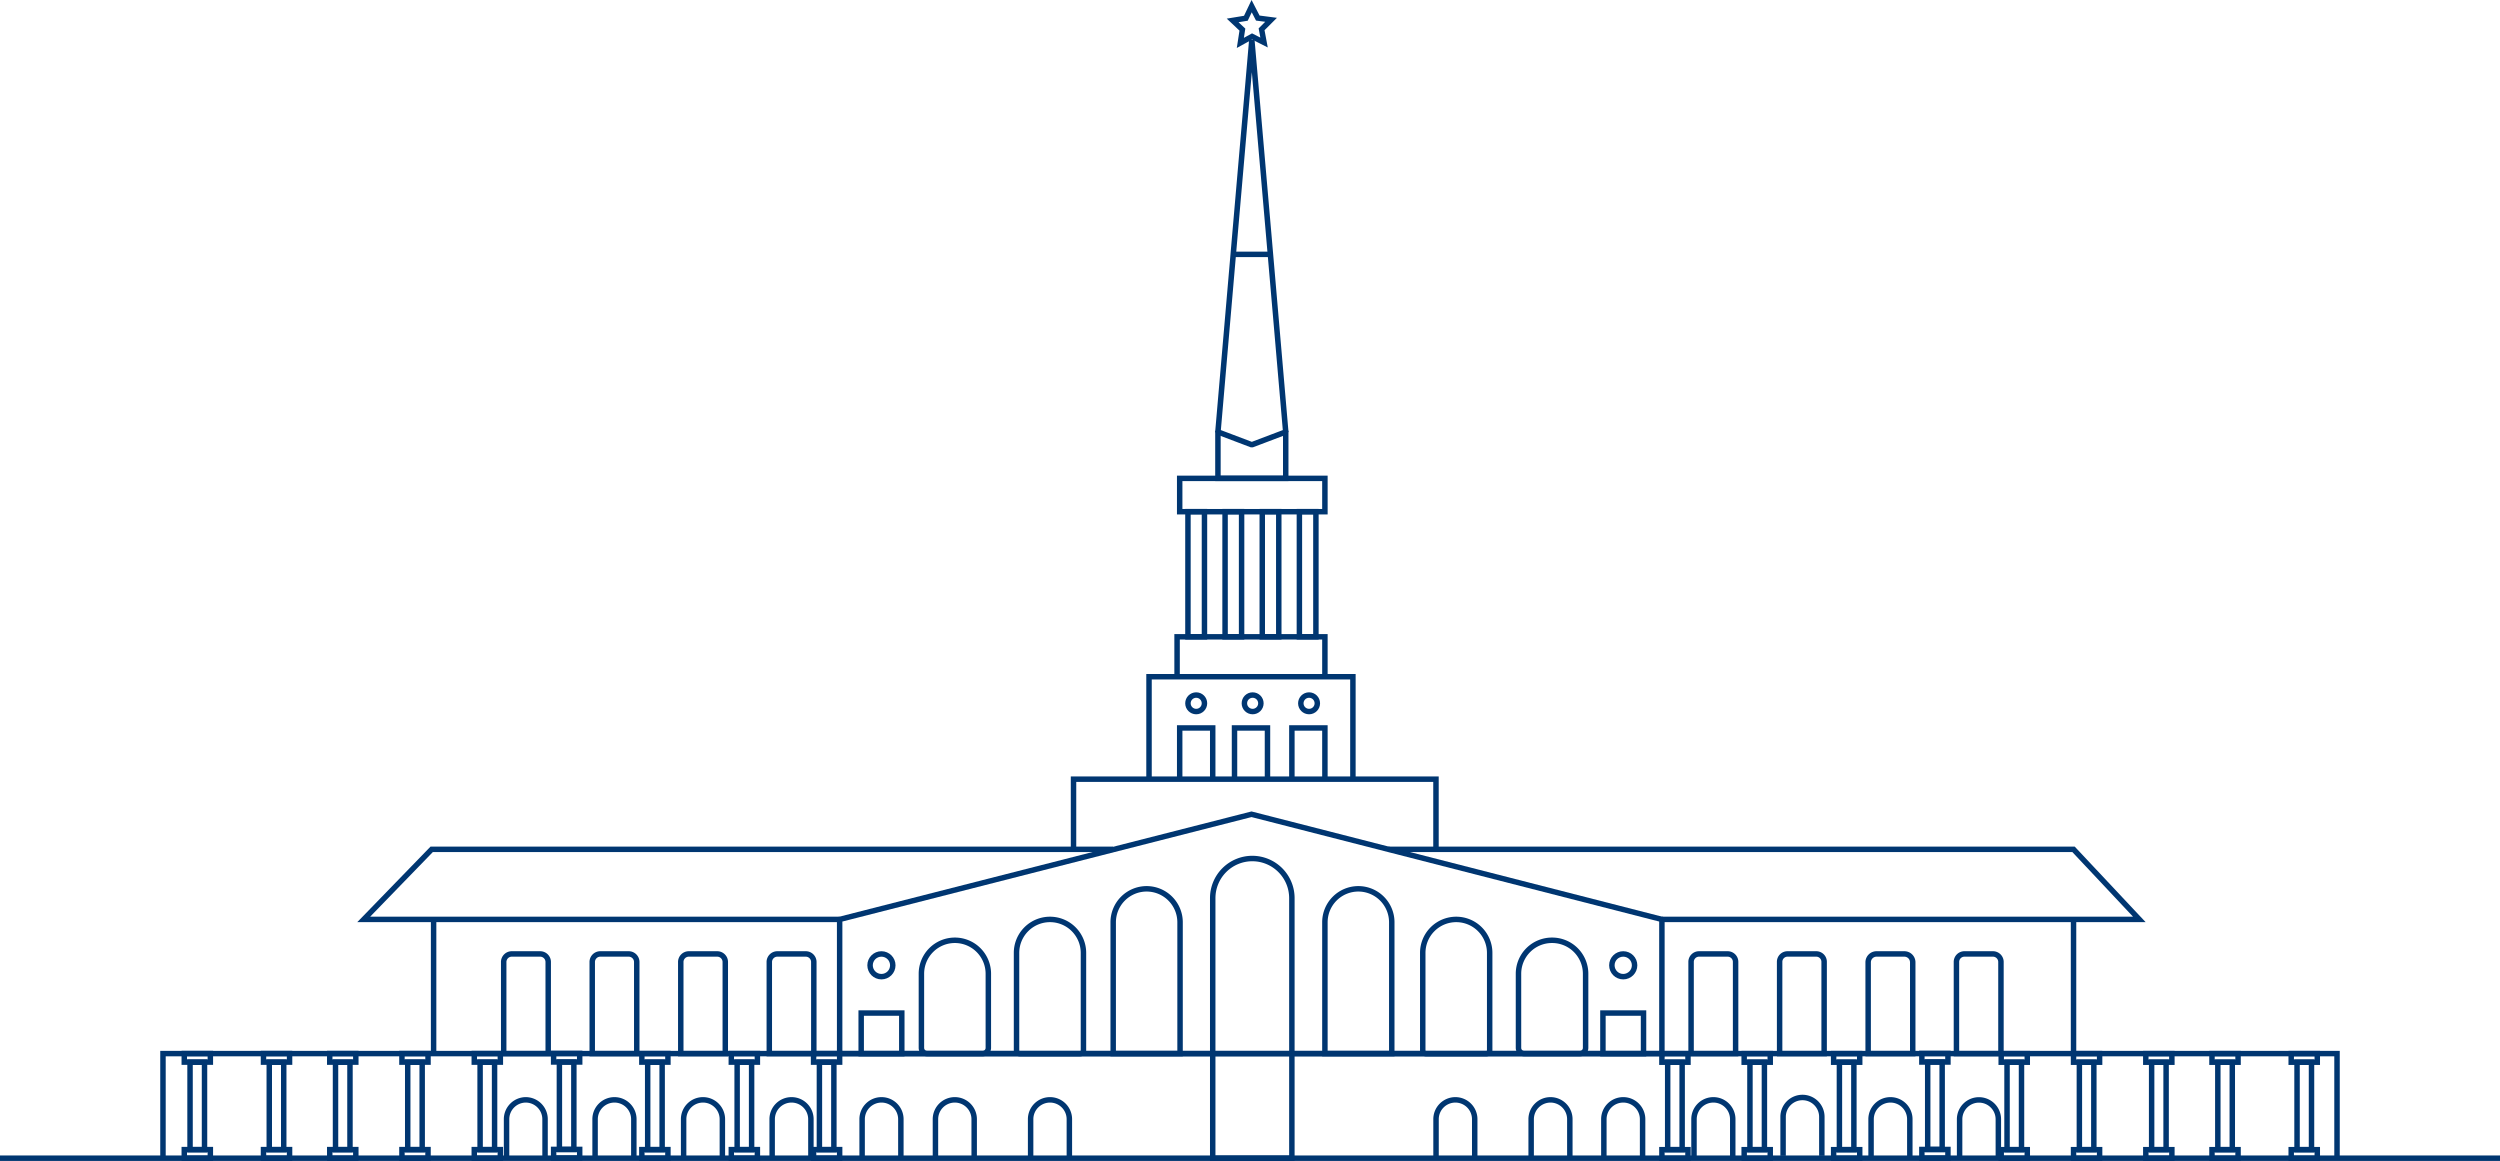 <?xml version="1.0" encoding="UTF-8"?> <svg xmlns="http://www.w3.org/2000/svg" id="Layer_1" data-name="Layer 1" viewBox="0 0 402.67 186.99"> <defs> <style>.cls-1,.cls-2{fill:none;stroke:#003671;}.cls-1{stroke-miterlimit:10;stroke-width:0.88px;}.cls-2{stroke-linejoin:bevel;stroke-width:0.89px;}</style> </defs> <polyline class="cls-1" points="26.25 186.55 26.25 169.7 376.42 169.7 376.42 186.55"></polyline> <line class="cls-1" x1="333.98" y1="148.09" x2="333.98" y2="169.7"></line> <line class="cls-1" x1="69.84" y1="169.7" x2="69.84" y2="148.09"></line> <polyline class="cls-1" points="172.91 136.8 172.91 125.5 231.29 125.5 231.29 136.8"></polyline> <polyline class="cls-1" points="185.07 125.5 185.07 109 217.91 109 217.91 125.5"></polyline> <polyline class="cls-1" points="189.59 109 189.59 102.57 213.4 102.57 213.4 109"></polyline> <polyline class="cls-1" points="190.01 125.5 190.01 117.25 195.33 117.25 195.33 125.5"></polyline> <polyline class="cls-1" points="198.84 125.5 198.84 117.25 204.15 117.25 204.15 125.5"></polyline> <polyline class="cls-1" points="208.08 125.5 208.08 117.25 213.4 117.25 213.4 125.5"></polyline> <polyline class="cls-1" points="179.29 136.8 69.53 136.8 58.58 148.09 135.24 148.09"></polyline> <polyline class="cls-1" points="267.68 148.09 344.58 148.09 333.98 136.8 223.61 136.8"></polyline> <rect class="cls-1" x="190.01" y="77.05" width="23.39" height="5.37"></rect> <rect class="cls-1" x="191.34" y="82.41" width="2.66" height="20.16"></rect> <rect class="cls-1" x="197.32" y="82.41" width="2.66" height="20.16"></rect> <rect class="cls-1" x="203.31" y="82.41" width="2.66" height="20.16"></rect> <rect class="cls-1" x="209.29" y="82.41" width="2.66" height="20.16"></rect> <polyline class="cls-1" points="207.09 69.38 207.09 77.05 196.17 77.05 196.17 69.38"></polyline> <polygon class="cls-2" points="201.63 71.64 196.17 69.57 198.9 37.93 201.63 6.48 204.36 37.93 207.09 69.57 201.63 71.64"></polygon> <line class="cls-1" x1="402.67" y1="186.55" y2="186.55"></line> <path class="cls-1" d="M82.43,153.65H87a1.3,1.3,0,0,1,1.3,1.3V169.7a0,0,0,0,1,0,0H81.13a0,0,0,0,1,0,0V155A1.3,1.3,0,0,1,82.43,153.65Z"></path> <path class="cls-1" d="M96.69,153.65h4.57a1.3,1.3,0,0,1,1.3,1.3V169.7a0,0,0,0,1,0,0H95.39a0,0,0,0,1,0,0V155A1.3,1.3,0,0,1,96.69,153.65Z"></path> <path class="cls-1" d="M110.95,153.65h4.57a1.3,1.3,0,0,1,1.3,1.3V169.7a0,0,0,0,1,0,0h-7.17a0,0,0,0,1,0,0V155A1.3,1.3,0,0,1,110.95,153.65Z"></path> <path class="cls-1" d="M125.21,153.65h4.57a1.3,1.3,0,0,1,1.3,1.3V169.7a0,0,0,0,1,0,0h-7.17a0,0,0,0,1,0,0V155A1.3,1.3,0,0,1,125.21,153.65Z"></path> <path class="cls-1" d="M273.66,153.65h4.61a1.28,1.28,0,0,1,1.28,1.28V169.7a0,0,0,0,1,0,0h-7.17a0,0,0,0,1,0,0V154.93A1.28,1.28,0,0,1,273.66,153.65Z"></path> <path class="cls-1" d="M287.91,153.65h4.63a1.27,1.27,0,0,1,1.27,1.27V169.7a0,0,0,0,1,0,0h-7.17a0,0,0,0,1,0,0V154.92A1.27,1.27,0,0,1,287.91,153.65Z"></path> <path class="cls-1" d="M302.25,153.65h4.48a1.35,1.35,0,0,1,1.35,1.35v14.7a0,0,0,0,1,0,0H300.9a0,0,0,0,1,0,0V155A1.35,1.35,0,0,1,302.25,153.65Z"></path> <path class="cls-1" d="M316.46,153.65H321a1.29,1.29,0,0,1,1.29,1.29V169.7a0,0,0,0,1,0,0h-7.17a0,0,0,0,1,0,0V154.95A1.29,1.29,0,0,1,316.46,153.65Z"></path> <path class="cls-1" d="M201.7,138.28h0a6.38,6.38,0,0,1,6.38,6.38v41.89a0,0,0,0,1,0,0H195.33a0,0,0,0,1,0,0V144.66A6.38,6.38,0,0,1,201.7,138.28Z"></path> <path class="cls-1" d="M218.78,143.16h0a5.39,5.39,0,0,1,5.39,5.39V169.7a0,0,0,0,1,0,0H213.4a0,0,0,0,1,0,0V148.55a5.39,5.39,0,0,1,5.39-5.39Z"></path> <path class="cls-1" d="M234.55,148.09h0a5.39,5.39,0,0,1,5.39,5.39v15.7a.53.53,0,0,1-.53.53h-9.72a.53.53,0,0,1-.53-.53v-15.7A5.39,5.39,0,0,1,234.55,148.09Z"></path> <path class="cls-1" d="M169.12,148.09h0a5.39,5.39,0,0,1,5.39,5.39v15.7a.53.53,0,0,1-.53.53h-9.72a.53.53,0,0,1-.53-.53v-15.7a5.39,5.39,0,0,1,5.39-5.39Z"></path> <path class="cls-1" d="M153.8,151.45h0a5.39,5.39,0,0,1,5.39,5.39v11.94a.92.92,0,0,1-.92.92h-8.94a.92.92,0,0,1-.92-.92V156.84a5.39,5.39,0,0,1,5.39-5.39Z"></path> <path class="cls-1" d="M250,151.45h0a5.39,5.39,0,0,1,5.39,5.39v11.94a.92.92,0,0,1-.92.92H245.5a.92.92,0,0,1-.92-.92V156.84a5.39,5.39,0,0,1,5.39-5.39Z"></path> <path class="cls-1" d="M184.68,143.16h0a5.39,5.39,0,0,1,5.39,5.39V169.7a0,0,0,0,1,0,0H179.3a0,0,0,0,1,0,0V148.55A5.39,5.39,0,0,1,184.68,143.16Z"></path> <path class="cls-1" d="M290.92,247.8v-6.28A3.12,3.12,0,0,1,294,238.4h0a3.12,3.12,0,0,1,3.12,3.12v6.28" transform="translate(-209.33 -61.25)"></path> <path class="cls-1" d="M305.18,247.8v-6.28a3.12,3.12,0,0,1,3.12-3.12h0a3.12,3.12,0,0,1,3.12,3.12v6.28" transform="translate(-209.33 -61.25)"></path> <path class="cls-1" d="M319.44,247.8v-6.28a3.12,3.12,0,0,1,3.12-3.12h0a3.12,3.12,0,0,1,3.12,3.12v6.28" transform="translate(-209.33 -61.25)"></path> <path class="cls-1" d="M333.7,247.8v-6.28a3.12,3.12,0,0,1,3.12-3.12h0a3.12,3.12,0,0,1,3.12,3.12v6.28" transform="translate(-209.33 -61.25)"></path> <path class="cls-1" d="M360,247.8v-6.28a3.12,3.12,0,0,1,3.12-3.12h0a3.12,3.12,0,0,1,3.12,3.12v6.28" transform="translate(-209.33 -61.25)"></path> <path class="cls-1" d="M348.19,247.8v-6.28a3.12,3.12,0,0,1,3.12-3.12h0a3.12,3.12,0,0,1,3.12,3.12v6.28" transform="translate(-209.33 -61.25)"></path> <path class="cls-1" d="M375.33,247.8v-6.28a3.12,3.12,0,0,1,3.12-3.12h0a3.12,3.12,0,0,1,3.12,3.12v6.28" transform="translate(-209.33 -61.25)"></path> <path class="cls-1" d="M516.94,247.8v-6.28a3.12,3.12,0,0,0-3.12-3.12h0a3.12,3.12,0,0,0-3.12,3.12v6.28" transform="translate(-209.33 -61.25)"></path> <path class="cls-1" d="M531.2,247.8v-6.28a3.12,3.12,0,0,0-3.12-3.11h0a3.12,3.12,0,0,0-3.12,3.11v6.28" transform="translate(-209.33 -61.25)"></path> <path class="cls-1" d="M502.77,247.42v-6.28a3.12,3.12,0,0,0-3.12-3.12h0a3.12,3.12,0,0,0-3.12,3.12v6.28" transform="translate(-209.33 -61.25)"></path> <path class="cls-1" d="M488.42,247.8v-6.28a3.12,3.12,0,0,0-3.12-3.12h0a3.12,3.12,0,0,0-3.12,3.12v6.28" transform="translate(-209.33 -61.25)"></path> <path class="cls-1" d="M462.18,247.8v-6.28a3.12,3.12,0,0,0-3.11-3.12h0a3.12,3.12,0,0,0-3.12,3.12v6.28" transform="translate(-209.33 -61.25)"></path> <path class="cls-1" d="M473.9,247.8v-6.28a3.12,3.12,0,0,0-3.12-3.12h0a3.12,3.12,0,0,0-3.12,3.12v6.28" transform="translate(-209.33 -61.25)"></path> <path class="cls-1" d="M446.86,247.8v-6.28a3.12,3.12,0,0,0-3.12-3.12h0a3.12,3.12,0,0,0-3.11,3.12v6.28" transform="translate(-209.33 -61.25)"></path> <polygon class="cls-1" points="267.68 169.7 135.24 169.7 135.24 148.09 201.58 131.15 267.68 148.09 267.68 169.7"></polygon> <rect class="cls-1" x="334.92" y="171.09" width="2.33" height="14.08"></rect> <rect class="cls-1" x="333.98" y="169.7" width="4.2" height="1.39"></rect> <rect class="cls-1" x="333.98" y="185.17" width="4.2" height="1.39"></rect> <rect class="cls-1" x="323.27" y="171.09" width="2.33" height="14.08"></rect> <rect class="cls-1" x="322.33" y="169.7" width="4.2" height="1.39"></rect> <rect class="cls-1" x="322.33" y="185.17" width="4.2" height="1.39"></rect> <rect class="cls-1" x="310.49" y="171.06" width="2.33" height="14.08"></rect> <rect class="cls-1" x="309.55" y="169.67" width="4.2" height="1.39"></rect> <rect class="cls-1" x="309.55" y="185.14" width="4.2" height="1.39"></rect> <rect class="cls-1" x="296.27" y="171.09" width="2.33" height="14.08"></rect> <rect class="cls-1" x="295.34" y="169.7" width="4.2" height="1.39"></rect> <rect class="cls-1" x="295.34" y="185.17" width="4.2" height="1.39"></rect> <rect class="cls-1" x="281.86" y="171.09" width="2.33" height="14.08"></rect> <rect class="cls-1" x="280.93" y="169.7" width="4.2" height="1.39"></rect> <rect class="cls-1" x="280.93" y="185.17" width="4.2" height="1.39"></rect> <rect class="cls-1" x="268.61" y="171.09" width="2.33" height="14.08"></rect> <rect class="cls-1" x="267.68" y="169.7" width="4.2" height="1.39"></rect> <rect class="cls-1" x="267.68" y="185.17" width="4.2" height="1.39"></rect> <rect class="cls-1" x="346.56" y="171.09" width="2.33" height="14.08"></rect> <rect class="cls-1" x="345.62" y="169.7" width="4.2" height="1.39"></rect> <rect class="cls-1" x="345.62" y="185.17" width="4.2" height="1.39"></rect> <rect class="cls-1" x="357.22" y="171.09" width="2.33" height="14.08"></rect> <rect class="cls-1" x="356.28" y="169.7" width="4.2" height="1.39"></rect> <rect class="cls-1" x="356.28" y="185.17" width="4.2" height="1.39"></rect> <rect class="cls-1" x="369.98" y="171.09" width="2.33" height="14.08"></rect> <rect class="cls-1" x="369.04" y="169.7" width="4.2" height="1.39"></rect> <rect class="cls-1" x="369.04" y="185.17" width="4.2" height="1.39"></rect> <rect class="cls-1" x="275.01" y="232.33" width="2.33" height="14.08" transform="translate(343.01 417.5) rotate(-180)"></rect> <rect class="cls-1" x="274.07" y="230.95" width="4.2" height="1.39" transform="translate(343.01 402.03) rotate(-180)"></rect> <rect class="cls-1" x="274.07" y="246.41" width="4.2" height="1.39" transform="translate(343.01 432.96) rotate(-180)"></rect> <rect class="cls-1" x="286.66" y="232.33" width="2.33" height="14.08" transform="translate(366.32 417.5) rotate(-180)"></rect> <rect class="cls-1" x="285.73" y="230.95" width="4.2" height="1.39" transform="translate(366.32 402.03) rotate(-180)"></rect> <rect class="cls-1" x="285.73" y="246.41" width="4.2" height="1.39" transform="translate(366.32 432.96) rotate(-180)"></rect> <rect class="cls-1" x="299.44" y="232.31" width="2.33" height="14.08" transform="translate(391.87 417.45) rotate(-180)"></rect> <rect class="cls-1" x="298.5" y="230.92" width="4.2" height="1.39" transform="translate(391.87 401.98) rotate(-180)"></rect> <rect class="cls-1" x="298.5" y="246.39" width="4.2" height="1.39" transform="translate(391.87 432.91) rotate(-180)"></rect> <rect class="cls-1" x="313.65" y="232.33" width="2.33" height="14.08" transform="translate(420.3 417.5) rotate(-180)"></rect> <rect class="cls-1" x="312.72" y="230.95" width="4.2" height="1.39" transform="translate(420.3 402.03) rotate(-180)"></rect> <rect class="cls-1" x="312.72" y="246.41" width="4.2" height="1.39" transform="translate(420.3 432.96) rotate(-180)"></rect> <rect class="cls-1" x="328.06" y="232.33" width="2.33" height="14.08" transform="translate(449.12 417.5) rotate(-180)"></rect> <rect class="cls-1" x="327.13" y="230.95" width="4.2" height="1.39" transform="translate(449.12 402.03) rotate(-180)"></rect> <rect class="cls-1" x="327.13" y="246.41" width="4.2" height="1.39" transform="translate(449.12 432.96) rotate(-180)"></rect> <rect class="cls-1" x="341.31" y="232.33" width="2.33" height="14.08" transform="translate(475.62 417.5) rotate(-180)"></rect> <rect class="cls-1" x="340.38" y="230.95" width="4.2" height="1.39" transform="translate(475.62 402.03) rotate(-180)"></rect> <rect class="cls-1" x="340.38" y="246.41" width="4.2" height="1.39" transform="translate(475.62 432.96) rotate(-180)"></rect> <rect class="cls-1" x="263.37" y="232.33" width="2.33" height="14.08" transform="translate(319.74 417.5) rotate(-180)"></rect> <rect class="cls-1" x="262.43" y="230.95" width="4.2" height="1.39" transform="translate(319.74 402.03) rotate(-180)"></rect> <rect class="cls-1" x="262.43" y="246.41" width="4.2" height="1.39" transform="translate(319.74 432.96) rotate(-180)"></rect> <rect class="cls-1" x="252.71" y="232.33" width="2.33" height="14.08" transform="translate(298.41 417.5) rotate(-180)"></rect> <rect class="cls-1" x="251.77" y="230.95" width="4.2" height="1.39" transform="translate(298.41 402.03) rotate(-180)"></rect> <rect class="cls-1" x="251.77" y="246.41" width="4.2" height="1.39" transform="translate(298.41 432.96) rotate(-180)"></rect> <rect class="cls-1" x="239.95" y="232.33" width="2.33" height="14.08" transform="translate(272.89 417.5) rotate(-180)"></rect> <rect class="cls-1" x="239.01" y="230.95" width="4.2" height="1.39" transform="translate(272.89 402.03) rotate(-180)"></rect> <rect class="cls-1" x="239.01" y="246.41" width="4.2" height="1.39" transform="translate(272.89 432.96) rotate(-180)"></rect> <circle class="cls-1" cx="192.67" cy="113.28" r="1.33"></circle> <circle class="cls-1" cx="141.97" cy="155.48" r="1.83"></circle> <circle class="cls-1" cx="261.45" cy="155.48" r="1.83"></circle> <circle class="cls-1" cx="201.76" cy="113.28" r="1.33"></circle> <circle class="cls-1" cx="210.85" cy="113.28" r="1.33"></circle> <line class="cls-1" x1="198.84" y1="40.97" x2="204.64" y2="40.97"></line> <rect class="cls-1" x="138.71" y="163.17" width="6.54" height="6.54"></rect> <rect class="cls-1" x="258.18" y="163.17" width="6.54" height="6.54"></rect> <polygon class="cls-1" points="202.59 2.91 204.73 3.19 203.2 4.72 203.6 6.85 201.67 5.87 199.78 6.91 200.11 4.77 198.54 3.29 200.67 2.94 201.6 0.99 202.59 2.91"></polygon> </svg> 